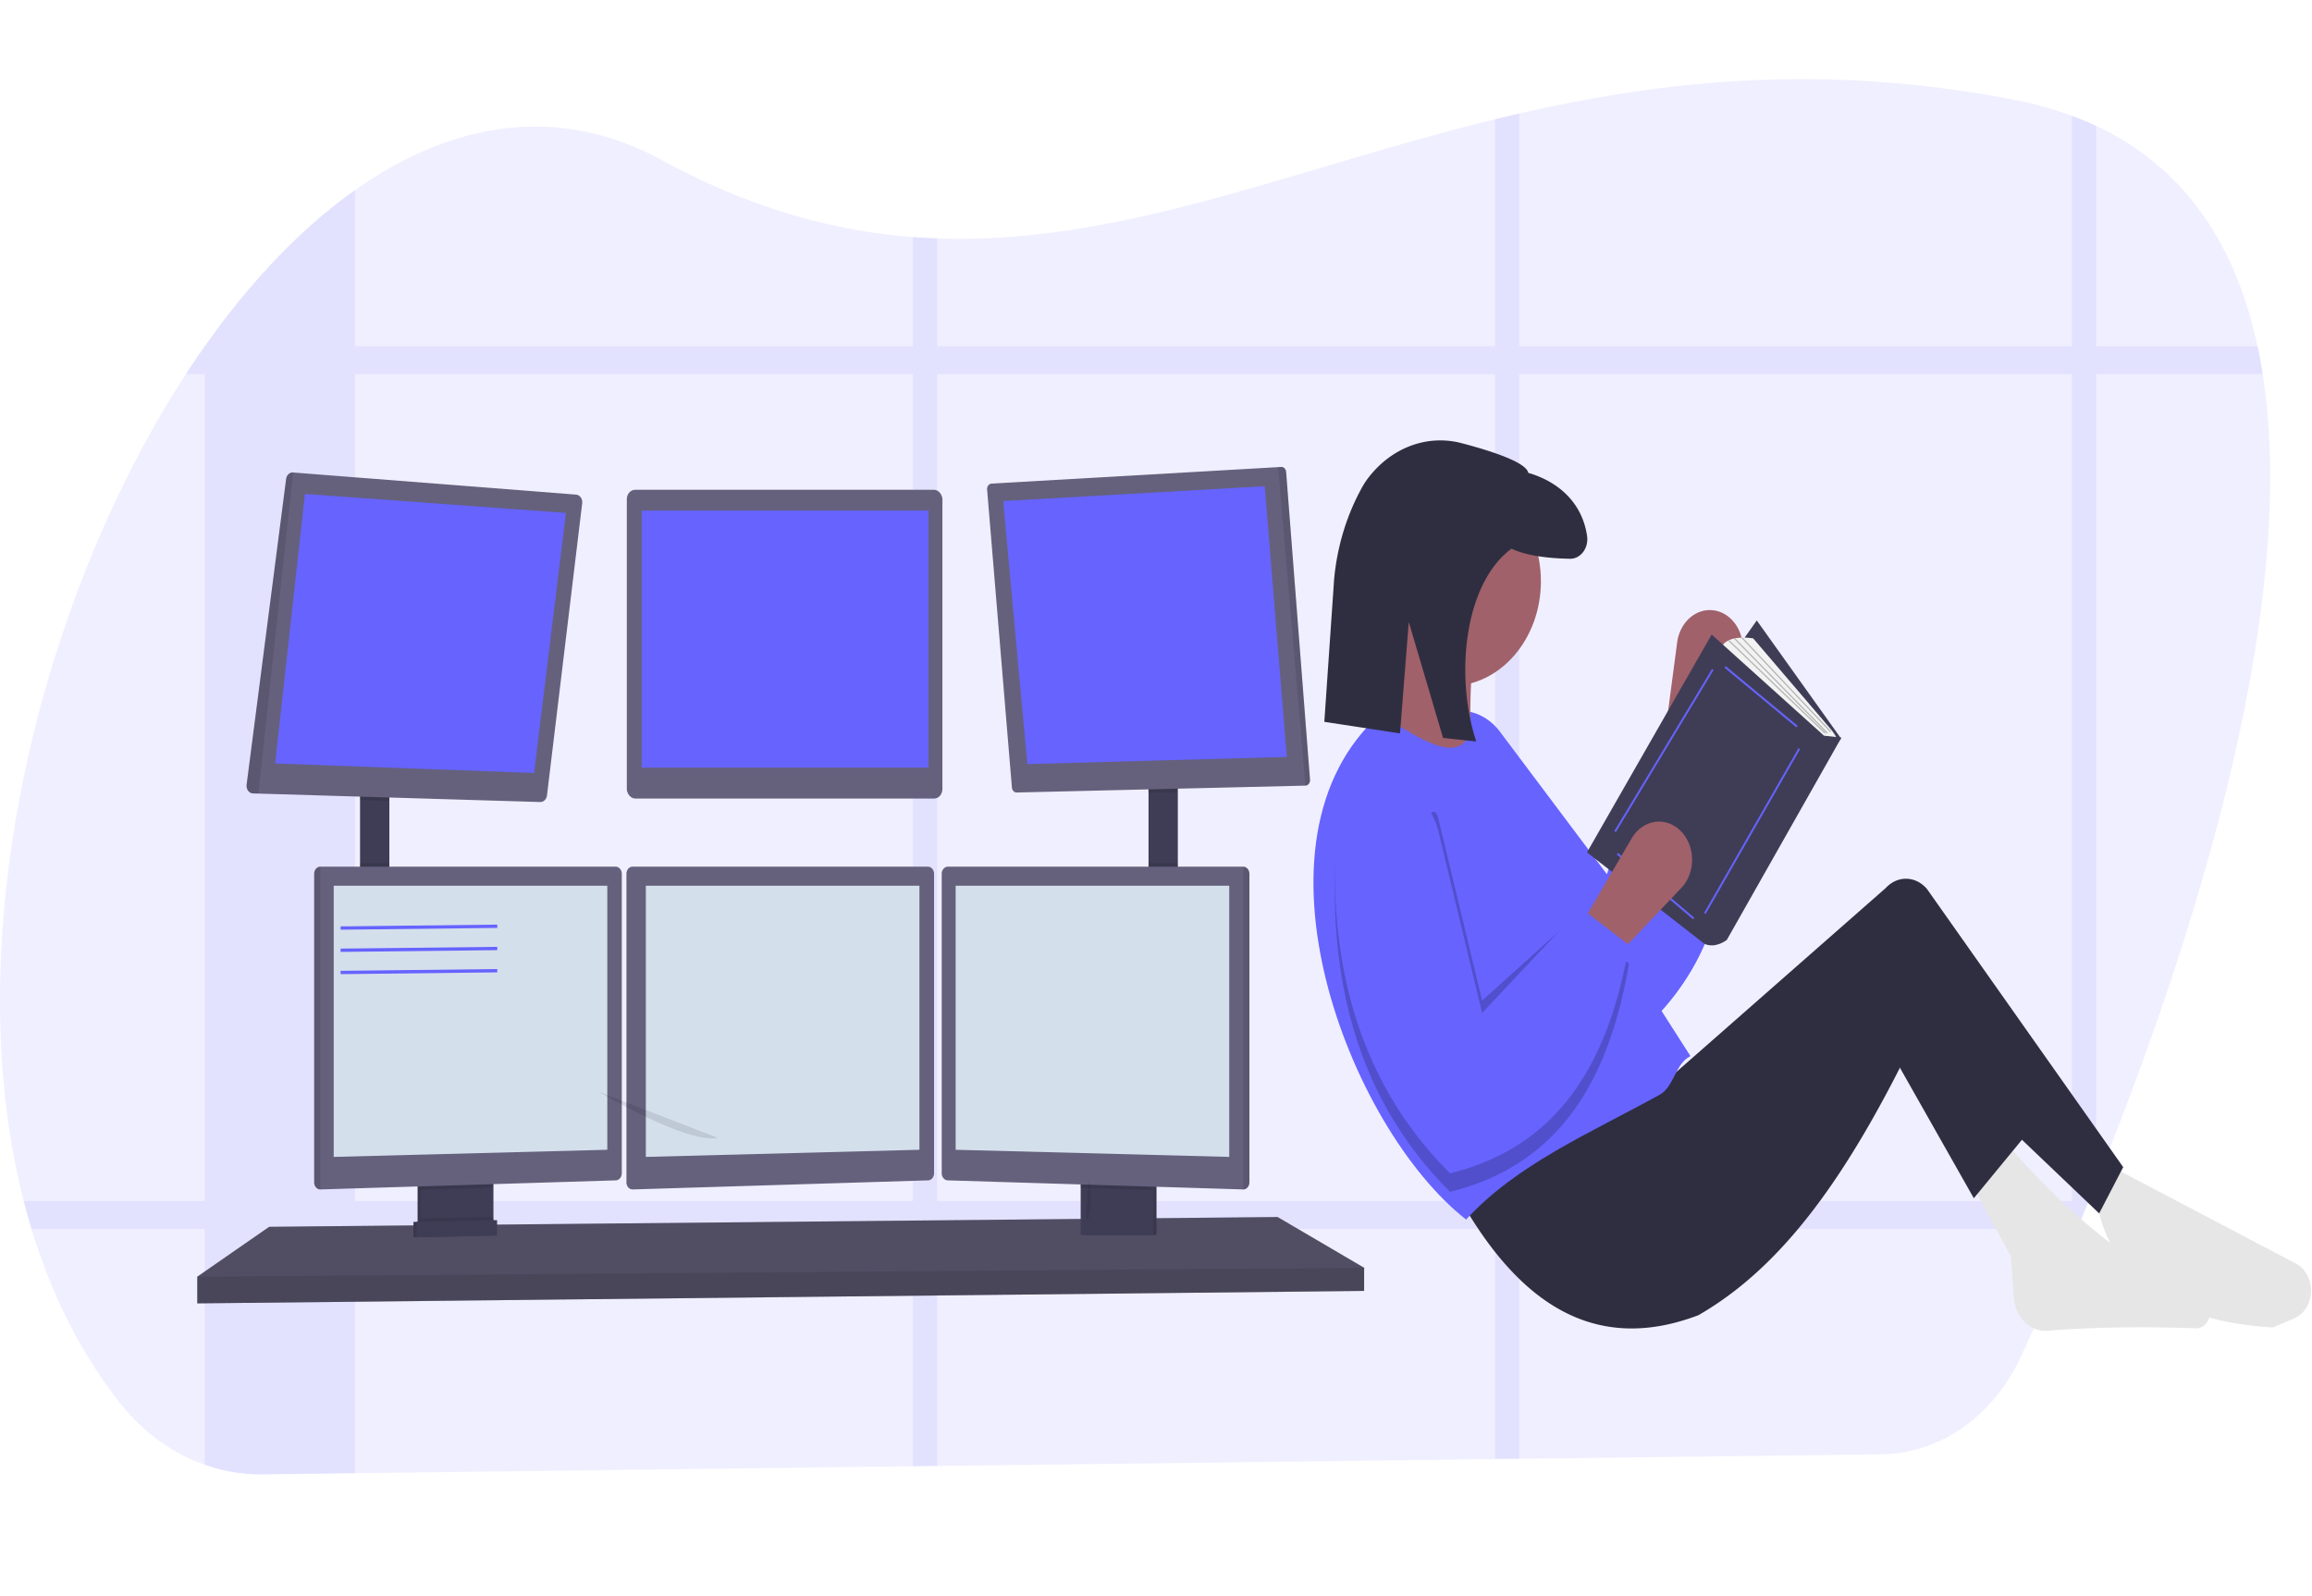 <?xml version="1.0" encoding="UTF-8" standalone="no"?>
<svg
   xmlns:dc="http://purl.org/dc/elements/1.1/"
   xmlns:cc="http://creativecommons.org/ns#"
   xmlns:rdf="http://www.w3.org/1999/02/22-rdf-syntax-ns#"
   xmlns:svg="http://www.w3.org/2000/svg"
   xmlns="http://www.w3.org/2000/svg"
   xmlns:sodipodi="http://sodipodi.sourceforge.net/DTD/sodipodi-0.dtd"
   xmlns:inkscape="http://www.inkscape.org/namespaces/inkscape"
   id="e6d15d18-a685-4480-ac2b-bd578043a679"
   data-name="Layer 1"
   width="1140"
   height="787"
   viewBox="0 0 1140 787"
   version="1.1"
   sodipodi:docname="kubeauth_nocode.svg"
   inkscape:version="0.92.3 (2405546, 2018-03-11)">
  <defs
     id="defs83" />
  <sodipodi:namedview
     pagecolor="#ffffff"
     bordercolor="#666666"
     borderopacity="1"
     objecttolerance="10"
     gridtolerance="10"
     guidetolerance="10"
     inkscape:pageopacity="0"
     inkscape:pageshadow="2"
     inkscape:window-width="1853"
     inkscape:window-height="1025"
     id="namedview81"
     showgrid="false"
     inkscape:zoom="0.65685864"
     inkscape:cx="290.7745"
     inkscape:cy="309.1069"
     inkscape:window-x="1987"
     inkscape:window-y="27"
     inkscape:window-maximized="1"
     inkscape:current-layer="e6d15d18-a685-4480-ac2b-bd578043a679"
     fit-margin-top="0"
     fit-margin-left="0"
     fit-margin-right="0"
     fit-margin-bottom="0" />
  <title
     id="title2">programmer</title>
  <g
     id="g1040"
     transform="matrix(1.075,0,0,1.075,1.1472403e-8,-54.304)">
    <path
       id="path13"
       d="m 961.469,593.03 q -1.74,4.332 -3.47,8.549 -2.7,6.55 -5.33,12.846 c -0.78,1.86 -1.56,3.685 -2.32,5.511 -8.6,20.298 -16.63,38.25 -23.45,53.015 a 73.21,84.576 0 0 1 -63.81,44.708 l -151.65,1.906 h -1.6 l -13,0.162 -11.12,0.139 -34.1,0.427 h -1.38 l -17.36,0.22 h -0.53 l -107,1.34 -95.51,1.155 -11.11,0.139 -69,0.866 h -0.08 l -44.75,0.555 h -0.48 l -141.5,1.768 -42.33,0.531 A 88.07,101.743 0 0 1 93.919,722.453 86.39,99.802 0 0 1 54.829,693.861 c -18.18,-23.14 -31.43,-50.138 -40.33,-79.435 q -1.93,-6.342 -3.6,-12.846 c -30.81,-120.32 6.75,-275.551 74.35,-379.431 q 4.25,-6.516 8.64,-12.708 l 0.07,-0.092 c 20.79,-29.482 44.1,-54.112 68.93,-71.626 44,-31.088 92.75,-39.845 140.7,-13.748 40.57,22.088 78.45,32.474 115.17,35.293 3.71,0.277 7.42,0.485 11.11,0.612 84.23,3.061 163.17,-32.001 255.87,-54.632 3.69,-0.901 7.39,-1.791 11.12,-2.634 66.13,-15.203 139.49,-23.221 226.73,-6.365 a 189.09,218.447 0 0 1 26.76,7.394 q 5.77,2.149 11.12,4.621 c 41.64,19.57 64.35,55.729 74,101.038 q 1.37,6.308 2.37,12.835 c 17.11,108.987 -33,263.583 -76.37,370.894 z"
       style="opacity:0.1;fill:#6663ff;stroke-width:1.075"
       inkscape:connector-curvature="0" />
    <g
       id="g27"
       style="opacity:0.1"
       transform="matrix(1,0,0,1.155,-0.011,86.787)">
      <path
         id="path15"
         transform="translate(-79.34,-172.91)"
         d="m 242.24,217 v 509.62 l -42.33,0.46 a 88.07,88.07 0 0 1 -26.67,-3.82 V 279 h 0.07 c 20.79,-25.55 44.1,-46.87 68.93,-62 z"
         inkscape:connector-curvature="0"
         style="fill:#6663ff" />
      <path
         id="path17"
         transform="translate(-79.34,-172.91)"
         d="M 1117.24,290.08 H 164.6 q 4.25,-5.64 8.64,-11 V 279 h 941.63 q 1.37,5.43 2.37,11.08 z"
         inkscape:connector-curvature="0"
         style="fill:#6663ff" />
      <path
         id="path19"
         transform="translate(-79.34,-172.91)"
         d="m 1040.82,191.51 v 427 h -3.47 q -2.7,5.67 -5.33,11.12 c -0.78,1.61 -1.56,3.19 -2.32,4.77 V 187.47 q 5.77,1.86 11.12,4.04 z"
         inkscape:connector-curvature="0"
         style="fill:#6663ff" />
      <path
         id="path21"
         transform="translate(-79.34,-172.91)"
         d="m 776.21,186.58 v 534.25 l -11.12,0.12 V 188.86 c 3.69,-0.78 7.39,-1.55 11.12,-2.28 z"
         inkscape:connector-curvature="0"
         style="fill:#6663ff" />
      <path
         id="path23"
         transform="translate(-79.34,-172.91)"
         d="m 509.22,236.15 v 487.58 l -11.11,0.12 V 235.62 c 3.71,0.24 7.42,0.38 11.11,0.53 z"
         inkscape:connector-curvature="0"
         style="fill:#6663ff" />
      <path
         id="path25"
         transform="translate(-79.34,-172.91)"
         d="m 1037.35,618.52 q -2.7,5.67 -5.33,11.12 H 93.85 q -1.93,-5.49 -3.6,-11.12 z"
         inkscape:connector-curvature="0"
         style="fill:#6663ff" />
    </g>
    <rect
       id="rect29"
       height="47.114"
       width="13.439"
       y="413.304"
       x="165.146"
       style="fill:#3f3d56;stroke-width:0.76" />
    <rect
       id="rect31"
       height="49.843"
       width="13.439"
       y="410.853"
       x="526.806"
       style="fill:#3f3d56;stroke-width:0.76" />
    <polygon
       id="polygon33"
       points="632.89,548.78 632.37,548.78 525.39,549.77 349.78,551.4 349.63,551.4 304.98,551.82 304.5,551.83 106.1,553.65 106.1,538.65 152.75,510.65 246.35,509.87 248.35,509.86 249.01,509.85 251.01,509.82 295.95,509.45 297.96,509.44 298.6,509.43 300.6,509.42 315.01,509.3 315.39,509.29 350.94,508.99 351.23,508.99 628.63,506.65 635.42,506.6 636.1,506.6 641.28,506.55 678.93,506.24 680.93,506.21 682.78,506.19 683.74,506.19 695.45,506.1 697.77,506.07 700.88,506.05 710.63,505.96 726.1,505.83 728.1,505.81 731.58,505.79 732.23,505.79 806.94,505.15 863.1,533.65 863.1,546.65 711.18,548.05 709.56,548.08 651.82,548.61 650.44,548.63 "
       style="fill:#65617d"
       transform="matrix(0.707,0,0,0.817,15.482,196.094)" />
    <polygon
       id="polygon35"
       points="632.89,548.78 632.37,548.78 525.39,549.77 349.78,551.4 349.63,551.4 304.98,551.82 304.5,551.83 106.1,553.65 106.1,538.65 152.75,510.65 246.35,509.87 248.35,509.86 249.01,509.85 251.01,509.82 295.95,509.45 297.96,509.44 298.6,509.43 300.6,509.42 315.01,509.3 315.39,509.29 350.94,508.99 351.23,508.99 628.63,506.65 635.42,506.6 636.1,506.6 641.28,506.55 678.93,506.24 680.93,506.21 682.78,506.19 683.74,506.19 695.45,506.1 697.77,506.07 700.88,506.05 710.63,505.96 726.1,505.83 728.1,505.81 731.58,505.79 732.23,505.79 806.94,505.15 863.1,533.65 863.1,546.65 711.18,548.05 709.56,548.08 651.82,548.61 650.44,548.63 "
       style="opacity:0.2"
       transform="matrix(0.707,0,0,0.817,15.482,196.094)" />
    <path
       id="path37"
       d="m 224.912,591.293 v 20.011 a 4.336,5.009 0 0 1 -2.476,4.527 4.244,4.903 0 0 1 -1.768,0.49 l -24.684,0.605 a 4.244,4.903 0 0 1 -1.91,-0.466 4.329,5.001 0 0 1 -2.525,-4.551 v -20.615 z"
       style="fill:#3f3d56;stroke-width:0.76"
       inkscape:connector-curvature="0" />
    <path
       id="path39"
       d="m 224.912,591.293 v 20.011 a 4.336,5.009 0 0 1 -2.476,4.527 4.244,4.903 0 0 1 -1.768,0.49 l -24.684,0.605 a 4.244,4.903 0 0 1 -1.91,-0.466 4.329,5.001 0 0 1 -2.525,-4.551 v -20.615 z"
       style="opacity:0.1;stroke-width:0.76"
       inkscape:connector-curvature="0" />
    <path
       id="path41"
       d="m 226.327,591.293 v 20.011 a 4.336,5.009 0 0 1 -2.476,4.527 4.244,4.903 0 0 1 -1.768,0.49 l -24.684,0.605 a 4.244,4.903 0 0 1 -1.91,-0.466 4.329,5.001 0 0 1 -2.525,-4.551 v -20.615 z"
       style="fill:#3f3d56;stroke-width:0.76"
       inkscape:connector-curvature="0" />
    <rect
       id="rect43"
       height="25.739"
       width="33.363"
       y="591.293"
       x="497.1"
       style="fill:#3f3d56;stroke-width:0.76" />
    <rect
       id="rect45"
       height="25.739"
       width="33.363"
       y="591.293"
       x="497.1"
       style="opacity:0.1;stroke-width:0.76" />
    <rect
       id="rect47"
       height="25.739"
       width="33.363"
       y="591.293"
       x="495.685"
       style="fill:#3f3d56;stroke-width:0.76" />
    <polygon
       id="polygon49"
       points="211.6,265.82 230.6,265.82 230.6,271.55 211.6,271.06 "
       style="opacity:0.1"
       transform="matrix(0.707,0,0,0.817,15.482,196.094)" />
    <path
       id="path51"
       d="m 267.038,281.399 -16.148,134.005 a 3.041,3.514 0 0 1 -3.091,3.031 l -129.293,-3.873 -2.454,-0.074 a 3.041,3.514 0 0 1 -2.942,-3.979 l 18.128,-140.28 a 3.041,3.514 0 0 1 3.211,-2.966 l 129.76,10.148 a 3.034,3.505 0 0 1 2.829,3.987 z"
       style="fill:#65617d;stroke-width:0.76"
       inkscape:connector-curvature="0" />
    <polygon
       id="polygon53"
       points="345.26,109.82 175.93,99.16 156.6,250.49 324.6,255.82 "
       style="fill:#6663ff"
       transform="matrix(0.707,0,0,0.817,15.482,196.094)" />
    <rect
       id="rect55"
       ry="4.355"
       rx="3.77"
       height="141.628"
       width="144.762"
       y="275.205"
       x="287.507"
       style="fill:#65617d;stroke-width:0.76" />
    <rect
       id="rect57"
       height="117.932"
       width="131.557"
       y="284.741"
       x="294.34"
       style="fill:#6663ff;stroke-width:0.76" />
    <polygon
       id="polygon59"
       points="722.93,262.82 741.93,262.82 741.93,266.61 722.93,267 "
       style="opacity:0.1"
       transform="matrix(0.707,0,0,0.817,15.482,196.094)" />
    <path
       id="path61"
       d="m 600.881,408.23 a 2.178,2.517 0 0 1 -2.122,2.68 l -132.405,3.162 a 2.178,2.517 0 0 1 -2.214,-2.28 l -11.38,-136.685 a 2.178,2.517 0 0 1 2.065,-2.754 l 131.401,-7.55 1.415,-0.082 a 2.171,2.509 0 0 1 2.277,2.288 z"
       style="fill:#65617d;stroke-width:0.76"
       inkscape:connector-curvature="0" />
    <polygon
       id="polygon63"
       points="644.6,250.82 628.93,103.16 798.6,94.82 812.93,246.82 "
       style="fill:#6663ff"
       transform="matrix(0.707,0,0,0.817,15.482,196.094)" />
    <path
       id="path65"
       d="m 600.881,408.23 a 2.178,2.517 0 0 1 -2.122,2.68 l -12.533,-146.106 1.415,-0.082 a 2.171,2.509 0 0 1 2.277,2.288 z"
       style="opacity:0.1;stroke-width:0.76"
       inkscape:connector-curvature="0" />
    <path
       id="path67"
       d="m 134.47,267.255 -15.964,147.307 -2.454,-0.074 a 3.041,3.514 0 0 1 -2.942,-3.979 l 18.128,-140.28 a 3.041,3.514 0 0 1 3.232,-2.974 z"
       style="opacity:0.1;stroke-width:0.76"
       inkscape:connector-curvature="0" />
    <rect
       id="rect69"
       height="13.956"
       width="13.439"
       y="446.462"
       x="165.146"
       style="opacity:0.1;stroke-width:0.76" />
    <polygon
       id="polygon71"
       points="250.93,483.65 298.1,483.65 298.1,488.62 250.93,489.88 "
       style="opacity:0.1"
       transform="matrix(0.707,0,0,0.817,15.482,196.094)" />
    <path
       id="path73"
       d="m 285.209,451.324 v 137.437 a 2.829,3.268 0 0 1 -2.723,3.228 l -135.553,4.167 h -0.035 a 2.829,3.268 0 0 1 -2.794,-3.228 V 451.324 a 2.829,3.268 0 0 1 2.794,-3.228 h 135.517 a 2.829,3.268 0 0 1 2.794,3.228 z"
       style="fill:#65617d;stroke-width:0.76"
       inkscape:connector-curvature="0" />
    <path
       id="path75"
       d="m 146.933,448.096 v 148.059 h -0.035 a 2.829,3.268 0 0 1 -2.794,-3.228 V 451.324 a 2.829,3.268 0 0 1 2.794,-3.228 z"
       style="opacity:0.1;stroke-width:0.76"
       inkscape:connector-curvature="0" />
    <polygon
       id="polygon77"
       points="194.6,471.4 194.6,319.15 372.1,319.15 372.1,467.4 "
       style="fill:#d4dfec"
       transform="matrix(0.707,0,0,0.817,15.482,196.094)" />
    <rect
       id="rect79"
       height="14.234"
       width="13.439"
       y="446.462"
       x="526.806"
       style="opacity:0.1;stroke-width:0.76" />
    <polygon
       id="polygon81"
       points="678.93,483.65 726.1,483.65 726.1,490.06 678.93,488.8 "
       style="opacity:0.1"
       transform="matrix(0.707,0,0,0.817,15.482,196.094)" />
    <path
       id="path83"
       d="m 573.077,451.324 v 141.604 a 2.829,3.268 0 0 1 -2.829,3.228 v 0 l -135.581,-4.167 a 2.829,3.268 0 0 1 -2.723,-3.228 V 451.324 a 2.829,3.268 0 0 1 2.794,-3.228 h 135.517 a 2.829,3.268 0 0 1 2.822,3.228 z"
       style="fill:#65617d;stroke-width:0.76"
       inkscape:connector-curvature="0" />
    <path
       id="path85"
       d="m 573.077,451.324 v 141.604 a 2.829,3.268 0 0 1 -2.829,3.228 v 0 -148.059 0 a 2.829,3.268 0 0 1 2.829,3.228 z"
       style="opacity:0.1;stroke-width:0.76"
       inkscape:connector-curvature="0" />
    <polygon
       id="polygon87"
       points="775.6,471.4 775.6,319.15 598.1,319.15 598.1,467.4 "
       style="fill:#d4dfec"
       transform="matrix(0.707,0,0,0.817,15.482,196.094)" />
    <path
       id="path89"
       d="m 428.436,451.324 v 137.437 a 2.829,3.268 0 0 1 -2.723,3.228 l -135.553,4.167 v 0 a 2.829,3.268 0 0 1 -2.829,-3.228 V 451.324 a 2.829,3.268 0 0 1 2.794,-3.228 h 135.517 a 2.829,3.268 0 0 1 2.794,3.228 z"
       style="fill:#65617d;stroke-width:0.76"
       inkscape:connector-curvature="0" />
    <polygon
       id="polygon91"
       points="397.1,471.4 397.1,319.15 574.6,319.15 574.6,467.4 "
       style="fill:#d4dfec"
       transform="matrix(0.707,0,0,0.817,15.482,196.094)" />
    <polygon
       id="polygon93"
       points="639.07,535.13 640.53,535.13 715.02,534.63 719.42,534.61 720.4,534.6 863.1,533.65 863.1,546.65 711.18,548.05 709.56,548.08 651.82,548.61 650.44,548.63 632.89,548.78 632.37,548.78 525.39,549.77 349.78,551.4 349.63,551.4 304.98,551.82 304.5,551.83 106.1,553.65 106.1,538.65 308.61,537.32 309.09,537.32 350.08,537.04 350.27,537.04 633.35,535.17 633.64,535.17 633.81,535.16 634.28,535.16 "
       style="opacity:0.1"
       transform="matrix(0.707,0,0,0.817,15.482,196.094)" />
    <path
       id="path105"
       d="m 274.422,551.255 c 0,0 40.316,24.104 54.815,21.245 z"
       style="opacity:0.1;stroke-width:0.76"
       inkscape:connector-curvature="0" />
    <path
       id="path127"
       d="m 226.327,608.698 v 2.607 a 4.336,5.009 0 0 1 -2.476,4.527 l -28.362,0.629 a 4.329,5.001 0 0 1 -2.525,-4.551 v -2.451 z"
       style="opacity:0.1;stroke-width:0.76"
       inkscape:connector-curvature="0" />
    <polygon
       id="polygon129"
       points="298.6,506.9 298.6,515.57 246.35,516.57 246.35,507.9 "
       style="fill:#3f3d56"
       transform="matrix(0.707,0,0,0.817,15.482,196.094)" />
    <polygon
       id="polygon131"
       points="298.6,506.9 298.6,515.57 246.35,516.57 246.35,507.9 "
       style="opacity:0.1"
       transform="matrix(0.707,0,0,0.817,15.482,196.094)" />
    <polygon
       id="polygon133"
       points="300.6,506.9 300.6,515.57 248.35,516.57 248.35,507.9 "
       style="fill:#3f3d56"
       transform="matrix(0.707,0,0,0.817,15.482,196.094)" />
    <path
       id="path155"
       d="m 499.342,591.293 c 0,0 2.242,9.397 0,17.568 -2.242,8.171 0,-17.568 0,-17.568 z"
       style="opacity:0.1;stroke-width:0.76"
       inkscape:connector-curvature="0" />
    <line
       id="line159"
       stroke-miterlimit="10"
       y2="475.428"
       x2="228.095"
       y1="476.245"
       x1="156.227"
       style="fill:none;stroke:#6663ff;stroke-width:1.52;stroke-miterlimit:10" />
    <line
       id="line161"
       stroke-miterlimit="10"
       y2="485.626"
       x2="228.095"
       y1="486.435"
       x1="156.227"
       style="fill:none;stroke:#6663ff;stroke-width:1.52;stroke-miterlimit:10" />
    <line
       id="line163"
       stroke-miterlimit="10"
       y2="495.815"
       x2="228.095"
       y1="496.632"
       x1="156.227"
       style="fill:none;stroke:#6663ff;stroke-width:1.52;stroke-miterlimit:10" />
    <g
       transform="matrix(0.744,0,0,0.859,670.993,-308.165)"
       id="g1039">
      <path
         d="m 155.576,743.635 v 0 a 20.37,20.37 0 0 0 -23.48,17.026 l -7.967,52.282 27.106,7.189 19.861,-48.712 a 20.37,20.37 0 0 0 -15.521,-27.785 z"
         id="path24"
         inkscape:connector-curvature="0"
         style="fill:#a0616a;stroke-width:1.647" />
      <path
         d="M 155.069,812.845 C 170.112,872.626 163.638,927.304 107.622,970.236 40.436,951.715 -4.25,907.031 -31.514,842.089 a 32.415,32.415 0 0 1 18.695,-42.968 v 0 a 32.398,32.398 0 0 1 35.666,9.193 l 65.922,76.086 30.926,-76.721 z"
         id="path26"
         inkscape:connector-curvature="0"
         style="fill:#6663ff;stroke-width:1.647" />
      <path
         d="m 499.308,1126.484 c -61.347,-3.259 -99.456,-24.323 -108.686,-67.517 l 9.881,-18.114 113.123,51.534 a 15.823,15.823 0 0 1 -1.113,29.255 z"
         id="path28"
         inkscape:connector-curvature="0"
         style="fill:#e6e6e6;stroke-width:1.647" />
      <path
         d="m 451.905,1126.917 c -31.875,-0.965 -62.528,-0.665 -91.574,1.3 a 19.401,19.401 0 0 1 -20.662,-17.811 l -1.744,-21.797 -24.701,-39.522 21.408,-21.408 c 35.977,35.831 75.432,65.928 122.293,83.819 a 8.451,8.451 0 0 1 -5.02,15.419 z"
         id="path30"
         inkscape:connector-curvature="0"
         style="fill:#e6e6e6;stroke-width:1.647" />
      <path
         d="M 278.643,971.689 C 237.941,1044.519 197.91,1093.615 145.256,1119.897 80.474,1141.278 33.127,1112.951 -3.776,1054.85 L 103.263,984.04 118.907,999.684 260.69,891.792 a 18.103,18.103 0 0 1 25.465,0.566 l 120.935,148.495 -14.821,24.701 z"
         id="path32"
         inkscape:connector-curvature="0"
         style="fill:#2f2e41;stroke-width:1.647" />
      <polygon
         points="526.788,549.007 507.788,569.007 473.788,517.007 481.788,502.007 "
         id="polygon34"
         transform="matrix(1.647,0,0,1.647,-521.331,120.306)"
         style="fill:#2f2e41" />
      <circle
         cx="-7.893"
         cy="727.97"
         r="55.99"
         id="circle36"
         style="fill:#a0616a;stroke-width:1.647" />
      <path
         d="M 6.928,831.715 -55.648,810.307 a 77.718,77.718 0 0 0 11.527,-49.403 H 6.928 c -2.903,25.126 -3.338,48.957 0,70.81 z"
         id="path38"
         inkscape:connector-curvature="0"
         style="fill:#a0616a;stroke-width:1.647" />
      <path
         d="m 140.315,981.57 c -9.382,3.852 -10.067,16.34 -18.938,20.584 C 78.497,1022.671 33.13,1039.318 1.988,1068.848 -70.787,1019.429 -138.241,865.939 -50.708,798.78 c 29.878,17.484 56.567,29.995 55.99,0 z"
         id="path40"
         inkscape:connector-curvature="0"
         style="fill:#6663ff;stroke-width:1.647" />
      <path
         d="m 102.44,915.7 -30.465,-10.704 -60.107,46.932 -26.944,-96.999 c -1.869,-6.728 -4.897,-3.318 -9.245,1.356 a 32.383,32.383 0 0 0 -54.347,22.324 C -81.873,948.969 -60.655,1008.495 -7.893,1054.027 61.119,1039.251 90.406,992.625 102.44,932.167 l -3.262,-2.175 q 1.803,-7.008 3.262,-14.293 z"
         id="path42"
         inkscape:connector-curvature="0"
         style="opacity:0.2;stroke-width:1.647" />
      <path
         d="m -0.359,654.317 c 18.469,4.219 39.489,10.198 40.668,15.755 18.998,4.787 33.338,16.255 36.266,33.737 a 10.47,10.47 0 0 1 -10.504,12.142 C 55.739,715.817 40.23,714.827 29.988,710.55 0.236,729.72 -4.758,779.579 8.235,813.517 l -20.446,-1.874 -21.152,-61.922 -5.403,59.488 -46.657,-6.169 6.01,-75.857 a 113.019,113.019 0 0 1 17.749,-50.116 42.683,42.683 0 0 1 3.339,-4.326 59.3,59.3 0 0 1 57.967,-18.424 z"
         id="path44"
         inkscape:connector-curvature="0"
         style="fill:#2f2e41;stroke-width:1.647" />
      <polygon
         points="426.54,381.659 380.285,438.428 411.402,475.011 458.078,419.925 "
         id="polygon46"
         transform="matrix(1.647,0,0,1.647,-521.331,120.306)"
         style="fill:#3f3d56" />
      <path
         d="m 219.854,813.897 -60.937,-49.858 c 3.462,-8.31 20.082,-5.54 20.082,-5.54 l 47.701,48.358 a 26.102,26.102 0 0 1 4.234,5.654 v 0 z"
         id="path48"
         inkscape:connector-curvature="0"
         style="fill:#f2f2f2;stroke-width:1.647" />
      <path
         d="m 222.624,810.435 -69.247,-54.012 -76.864,116.334 72.363,48.819 c 6.925,2.77 13.849,-2.077 13.849,-2.077 l 70.632,-108.025 z"
         id="path50"
         inkscape:connector-curvature="0"
         style="fill:#3f3d56;stroke-width:1.647" />
      <rect
         x="-534.547"
         y="582.811"
         width="1.122"
         height="54.578"
         transform="rotate(-54.3)"
         id="rect52"
         style="fill:#6663ff;stroke-width:1.647" />
      <rect
         x="-672.761"
         y="623.324"
         width="105.439"
         height="1.122"
         transform="rotate(-56.519)"
         id="rect54"
         style="fill:#6663ff;stroke-width:1.647" />
      <rect
         x="-647.667"
         y="594.324"
         width="1.123"
         height="58.446"
         transform="rotate(-53.656)"
         id="rect56"
         style="fill:#6663ff;stroke-width:1.647" />
      <rect
         x="-653.642"
         y="568.687"
         width="105.459"
         height="1.122"
         transform="rotate(-55.162)"
         id="rect58"
         style="fill:#6663ff;stroke-width:1.647" />
      <rect
         x="-442.562"
         y="639.29"
         width="0.692"
         height="74.374"
         transform="rotate(-47.455)"
         id="rect60"
         style="fill:#b3b3b3;stroke-width:1.647" />
      <rect
         x="-458.168"
         y="627.502"
         width="0.693"
         height="76.391"
         transform="rotate(-48.562)"
         id="rect62"
         style="fill:#b3b3b3;stroke-width:1.647" />
      <rect
         x="-478.854"
         y="612.164"
         width="0.693"
         height="77.393"
         transform="rotate(-50.187)"
         id="rect64"
         style="fill:#b3b3b3;stroke-width:1.647" />
      <path
         d="m 132.565,859.975 v 0 a 20.37,20.37 0 0 0 -28.511,5.318 l -29.608,43.82 21.408,18.114 38.824,-35.497 a 20.37,20.37 0 0 0 -2.113,-31.756 z"
         id="path66"
         inkscape:connector-curvature="0"
         style="fill:#a0616a;stroke-width:1.647" />
      <path
         d="M 102.44,922.287 C 90.406,982.745 61.119,1029.37 -7.893,1044.147 -60.655,998.614 -81.873,939.089 -78.667,868.729 a 32.415,32.415 0 0 1 35.309,-30.806 v 0 a 32.398,32.398 0 0 1 28.283,23.594 l 26.944,96.999 60.827,-56.058 z"
         id="path68"
         inkscape:connector-curvature="0"
         style="fill:#6663ff;stroke-width:1.647" />
    </g>
  </g>
</svg>
